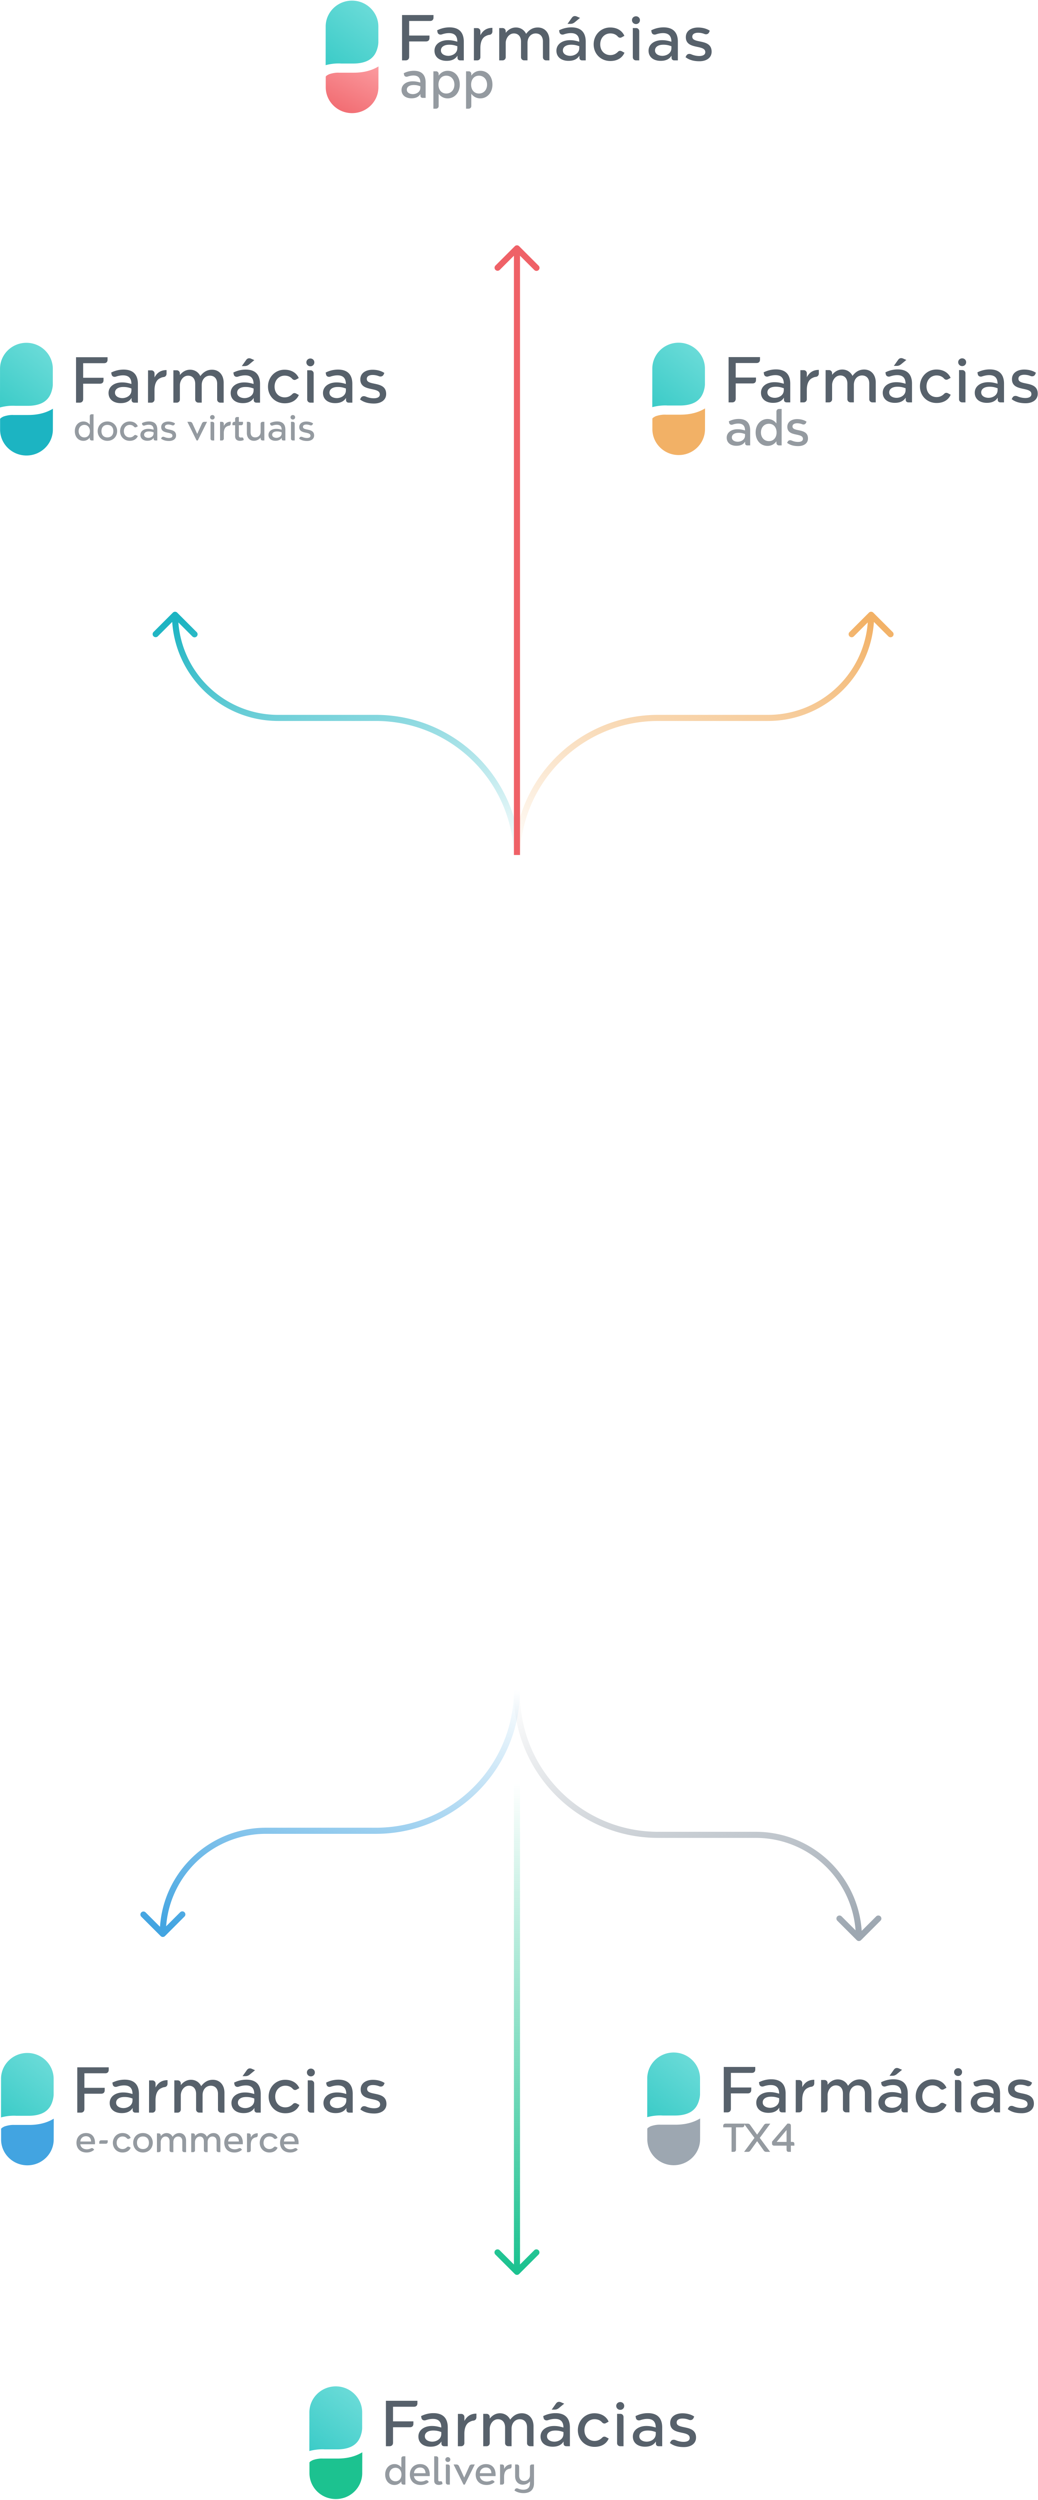 <?xml version="1.0" encoding="UTF-8"?>
<svg xmlns="http://www.w3.org/2000/svg" width="255" height="614" fill="none">
  <path d="M214.53 150.47a.749.749 0 0 0-1.06 0l-4.773 4.773a.749.749 0 1 0 1.06 1.06l4.243-4.242 4.243 4.242a.749.749 0 1 0 1.06-1.06l-4.773-4.773Zm-52.863 26.613h27v-1.5h-27v1.5Zm27 0c14.405 0 26.083-11.678 26.083-26.083h-1.5c0 13.577-11.006 24.583-24.583 24.583v1.5ZM127.75 211c0-18.732 15.185-33.917 33.917-33.917v-1.5c-19.56 0-35.417 15.857-35.417 35.417h1.5Z" fill="url(#a)"></path>
  <path d="M42.47 150.47a.75.75 0 0 1 1.06 0l4.773 4.773a.75.75 0 1 1-1.06 1.06L43 152.061l-4.243 4.242a.75.75 0 0 1-1.06-1.06l4.773-4.773Zm49.863 26.613h-24v-1.5h24v1.5Zm-24 0c-14.405 0-26.083-11.678-26.083-26.083h1.5c0 13.577 11.006 24.583 24.583 24.583v1.5ZM126.25 211c0-18.732-15.185-33.917-33.917-33.917v-1.5c19.56 0 35.417 15.857 35.417 35.417h-1.5Z" fill="url(#b)"></path>
  <path d="M127.53 60.47a.75.75 0 0 0-1.06 0l-4.773 4.773a.75.75 0 0 0 1.06 1.06L127 62.061l4.243 4.242a.75.75 0 1 0 1.06-1.06l-4.773-4.773Zm.22 149.53V61h-1.5v149h1.5Z" fill="url(#c)"></path>
  <path d="M91.862 99.115c1.71 0 3.006-.825 3.006-2.35 0-3.352-4.759-1.857-4.759-3.691 0-.781.825-.973 1.415-.973h.007c.552 0 1.098.11 1.606.317.427.155.899.03 1.112-.427l.17-.383c-.7-.486-1.739-.796-2.895-.796-1.525 0-3.006.715-3.006 2.38 0 3.182 4.788 1.709 4.788 3.676 0 .67-.61.958-1.51.958a4.979 4.979 0 0 1-1.952-.428c-.471-.184-.972-.103-1.201.34l-.199.368c.855.663 1.952 1.009 3.418 1.009Zm-10.925-2.667c0-.81.715-1.4 2.055-1.4.781 0 1.297.126 1.982.369v.442c0 1.4-1.34 1.922-2.225 1.922-.884 0-1.812-.42-1.812-1.333Zm4.737 2.453h.884v-4.604c0-2.18-1.068-3.522-3.521-3.522a6.7 6.7 0 0 0-3.035.73l.088.457c.103.515.596.7 1.068.545.545-.185 1.142-.317 1.739-.317 1.326 0 2.07.626 2.07 2.121-.796-.243-1.451-.383-2.299-.383-1.856 0-3.322.973-3.322 2.594 0 1.613 1.282 2.497 2.976 2.497 1.053 0 2.07-.287 2.682-1.282v.501c0 .39.243.663.67.663Zm-10.41-9.908V89c0 .53.435.965.966.965h.044c.53 0 .95-.427.95-.95v-.022c0-.516-.413-.944-.972-.944-.575 0-.987.442-.987.944Zm.995 9.908h.796v-7.19a.766.766 0 0 0-.767-.766H75.47v7.19c0 .427.347.766.767.766h.022Zm-10.424-3.948c0 2.364 1.768 4.103 4.103 4.103 1.812 0 2.976-.855 3.477-2.04l-.656-.354c-.442-.229-.758-.074-.942.125-.398.398-.973.81-1.88.81-1.399 0-2.482-1.038-2.482-2.637s1.083-2.697 2.483-2.697c.899 0 1.495.369 1.856.796.2.199.516.398.958.155l.641-.354c-.486-1.156-1.68-2.055-3.477-2.055-2.298-.008-4.081 1.805-4.081 4.147Zm-6.432-5.04h.7c.427 0 .744-.125 1.083-.397l1.296-1.069-.81-.353c-.486-.2-.899-.103-1.2.317l-1.069 1.502Zm-1.142 6.535c0-.81.715-1.4 2.056-1.4.78 0 1.296.126 1.981.369v.442c0 1.4-1.34 1.922-2.224 1.922-.885 0-1.813-.42-1.813-1.333Zm4.737 2.453h.884v-4.604c0-2.18-1.068-3.522-3.521-3.522-1.054 0-2.092.25-3.035.73l.088.457c.11.515.597.7 1.068.545.545-.185 1.142-.317 1.739-.317 1.326 0 2.07.626 2.07 2.121-.796-.243-1.451-.383-2.298-.383-1.857 0-3.323.973-3.323 2.594 0 1.613 1.282 2.497 2.976 2.497 1.054 0 2.07-.287 2.682-1.282v.501c0 .39.243.663.67.663Zm-18.808-.788v-3.477c0-1.054.744-2.365 2.026-2.365 1.068 0 1.739.78 1.739 2.011V98.128c0 .427.346.766.766.766H49.553V94.59c0-1.37.87-2.32 2.012-2.32 1.127 0 1.782.78 1.782 1.967v3.897c0 .427.346.766.767.766H54.946V94.01c0-1.923-1.142-3.205-2.866-3.205-1.48 0-2.335.87-2.866 1.569-.456-.958-1.385-1.57-2.512-1.57-1.186 0-1.996.671-2.512 1.312v-.405a.766.766 0 0 0-.766-.766H42.592V98.9H43.424a.765.765 0 0 0 .766-.766v-.022Zm-7.831.788H37.19a.766.766 0 0 0 .767-.766V95.86c0-1.599.53-2.594 1.385-2.97.242-.132.515-.228.795-.272.486-.03.78-.383.78-.84v-.884c-1.679 0-2.497.943-2.953 1.813v-.98a.766.766 0 0 0-.767-.766H36.367L36.36 98.9Zm-8.111-2.453c0-.81.714-1.4 2.055-1.4.78 0 1.296.126 1.982.369v.442c0 1.4-1.341 1.922-2.225 1.922-.877-.007-1.812-.42-1.812-1.333Zm4.744 2.453h.884v-4.604c0-2.18-1.068-3.522-3.521-3.522-1.054 0-2.093.25-3.036.73l.089.457c.103.515.596.7 1.068.545.545-.185 1.142-.317 1.739-.317 1.326 0 2.07.626 2.07 2.121-.796-.243-1.451-.383-2.299-.383-1.856 0-3.322.973-3.322 2.594 0 1.613 1.281 2.497 2.976 2.497 1.053 0 2.07-.287 2.681-1.282v.501c0 .39.244.663.67.663Zm-14.314 0h.884c.53 0 .87-.339.87-.87v-3.793h4.147c.545 0 .854-.302.854-.855v-.596h-5.002v-3.58h5.135c.545 0 .855-.303.855-.84v-.627h-7.743v11.161Z" fill="#57616B"></path>
  <path d="M.007 90.459c.067-3.522 3.02-6.321 6.601-6.262 3.492.066 6.3 2.843 6.365 6.262v4.089a6.263 6.263 0 0 1-.28 1.517c-.132.45-.316.884-.56 1.29a4.316 4.316 0 0 1-1.672 1.561c-.92.487-2.144.76-3.602.76H3.816c-.11 0-.28-.023-.538-.023H3.19c-1.076 0-2.151.147-3.19.427l.007-9.621Z" fill="url(#d)"></path>
  <path d="M12.988 105.62c-.067 3.521-3.02 6.321-6.601 6.262-3.492-.066-6.3-2.822-6.366-6.262v-2.741a1.19 1.19 0 0 1 .236-.235c.192-.133.39-.244.604-.339.42-.148.862-.251 1.304-.317a5.52 5.52 0 0 1 1.135-.059h3.617c1.93 0 3.64-.339 5.098-1.017a9.48 9.48 0 0 0 .987-.523l-.014 5.231Z" fill="#1CB4C2"></path>
  <path d="M75.438 108.313c-.843 0-1.475-.202-1.967-.579l.114-.211c.132-.255.421-.298.694-.193a2.84 2.84 0 0 0 1.123.246c.519 0 .87-.167.87-.553 0-1.133-2.757-.281-2.757-2.116 0-.958.851-1.37 1.73-1.37.667 0 1.264.175 1.668.456l-.097.22c-.123.263-.395.334-.64.246a2.41 2.41 0 0 0-.932-.185c-.342 0-.816.114-.816.562 0 1.054 2.74.193 2.74 2.125 0 .878-.747 1.352-1.73 1.352ZM71.94 108.19a.443.443 0 0 1-.457-.456v-4.127h.457c.263 0 .457.193.457.456v4.127h-.457Zm-.57-5.707c0-.29.236-.544.57-.544.325 0 .562.245.562.544a.55.55 0 0 1-.562.562.557.557 0 0 1-.57-.562ZM69.596 108.19c-.246 0-.386-.158-.386-.377v-.29c-.352.571-.94.737-1.546.737-.975 0-1.712-.509-1.712-1.44 0-.93.843-1.492 1.914-1.492.492 0 .87.079 1.326.219 0-.86-.43-1.22-1.194-1.22-.343 0-.685.079-1.001.184-.272.088-.553-.017-.615-.316l-.052-.263c.21-.115.878-.422 1.747-.422 1.414 0 2.028.773 2.028 2.028v2.652h-.51Zm-2.73-1.413c0 .526.535.763 1.044.763.51 0 1.282-.298 1.282-1.106v-.255c-.395-.14-.694-.21-1.141-.21-.773 0-1.186.342-1.186.808ZM64.022 104.09c0-.281.202-.483.474-.483h.448v4.583h-.448a.464.464 0 0 1-.474-.483v-.228c-.334.386-.87.79-1.642.79-1.027 0-1.738-.737-1.738-1.923v-2.739h.438c.273 0 .484.202.484.483v2.081c0 .808.412 1.255 1.132 1.255.8 0 1.326-.562 1.326-1.326v-2.01ZM58.681 106.943c0 .352.14.51.422.527.105 0 .21-.017.28-.026.176-.026.37.044.422.281l.07.342s-.342.211-.913.211c-.746 0-1.203-.395-1.203-1.106v-2.722h-.658v-.387c0-.263.193-.456.456-.456h.202v-.72c0-.264.193-.457.457-.457h.465v1.177H59.7v.386a.443.443 0 0 1-.457.457h-.562v2.493ZM54.057 108.19v-4.583h.465c.263 0 .457.193.457.456v.554c.263-.501.737-1.045 1.703-1.045v.509c0 .263-.167.465-.448.483-.15.026-.325.079-.456.158-.492.219-.8.79-.8 1.712v1.3a.443.443 0 0 1-.456.456h-.465ZM52.175 108.19a.443.443 0 0 1-.456-.456v-4.127h.456c.264 0 .457.193.457.456v4.127h-.457Zm-.57-5.707c0-.29.237-.544.57-.544.325 0 .562.245.562.544a.55.55 0 0 1-.562.562.557.557 0 0 1-.57-.562ZM46.684 103.607c.255 0 .474.14.588.386l1.177 2.59 1.168-2.599a.624.624 0 0 1 .579-.377h.668l-2.275 4.583h-.298l-2.266-4.583h.66ZM41.524 108.313c-.843 0-1.475-.202-1.966-.579l.114-.211c.131-.255.421-.299.693-.193.334.149.738.246 1.124.246.518 0 .87-.167.87-.554 0-1.132-2.758-.28-2.758-2.116 0-.957.852-1.369 1.73-1.369.667 0 1.264.175 1.668.456l-.096.22c-.123.263-.395.333-.641.246a2.41 2.41 0 0 0-.93-.185c-.343 0-.817.114-.817.562 0 1.054 2.74.193 2.74 2.125 0 .878-.747 1.352-1.73 1.352ZM38.135 108.19c-.246 0-.386-.158-.386-.377v-.29c-.351.571-.94.737-1.545.737-.975 0-1.713-.509-1.713-1.44 0-.93.843-1.492 1.914-1.492.492 0 .87.079 1.326.219 0-.86-.43-1.22-1.194-1.22-.342 0-.685.079-1 .184-.273.088-.554-.017-.615-.316l-.053-.263c.21-.115.878-.422 1.747-.422 1.414 0 2.028.773 2.028 2.028v2.652h-.509Zm-2.73-1.413c0 .526.535.763 1.044.763.51 0 1.282-.298 1.282-1.106v-.255c-.395-.14-.694-.21-1.141-.21-.773 0-1.186.342-1.186.808ZM29.5 105.916c0-1.352 1.027-2.397 2.353-2.397 1.036 0 1.721.518 2.002 1.186l-.369.201c-.254.141-.439.027-.553-.087-.21-.246-.553-.457-1.07-.457-.809 0-1.432.632-1.432 1.554s.623 1.519 1.431 1.519c.518 0 .852-.237 1.08-.465.105-.114.29-.202.544-.07l.378.202c-.29.685-.957 1.176-2.002 1.176-1.343 0-2.362-1.001-2.362-2.362ZM26.383 104.362c-.94 0-1.457.632-1.457 1.528 0 .904.518 1.545 1.457 1.545.94 0 1.458-.641 1.458-1.545 0-.896-.518-1.528-1.458-1.528Zm-2.388 1.528c0-1.317.966-2.371 2.388-2.371 1.423 0 2.398 1.054 2.398 2.371 0 1.326-.975 2.388-2.398 2.388-1.422 0-2.388-1.062-2.388-2.388ZM22.515 108.19a.443.443 0 0 1-.457-.456v-.273a1.88 1.88 0 0 1-1.572.817c-1.194 0-2.107-.922-2.107-2.379 0-1.458.974-2.38 2.107-2.38.694 0 1.23.316 1.572.79v-2.107c0-.263.193-.457.457-.457h.465v6.445h-.465Zm-3.197-2.283c0 .861.562 1.528 1.414 1.528.843 0 1.352-.667 1.352-1.528 0-.886-.509-1.545-1.352-1.545-.852 0-1.414.659-1.414 1.545Z" fill="#949AA0"></path>
  <g clip-path="url(#e)">
    <path d="M251.94 99.043c1.703 0 2.996-.823 2.996-2.343 0-3.342-4.744-1.85-4.744-3.68 0-.778.822-.969 1.41-.969h.007c.551 0 1.094.11 1.601.316.426.154.896.03 1.109-.426l.169-.382c-.698-.484-1.733-.793-2.886-.793-1.521 0-2.997.712-2.997 2.372 0 3.173 4.774 1.704 4.774 3.665 0 .668-.61.954-1.506.954a4.966 4.966 0 0 1-1.946-.426c-.47-.183-.969-.102-1.197.338l-.198.367c.852.661 1.946 1.007 3.408 1.007Zm-10.891-2.659c0-.808.712-1.395 2.049-1.395.778 0 1.292.125 1.975.367v.44c0 1.396-1.337 1.917-2.218 1.917s-1.806-.418-1.806-1.329Zm4.722 2.446h.881v-4.59c0-2.174-1.065-3.51-3.51-3.51-1.051 0-2.086.249-3.026.726l.088.456c.103.514.595.697 1.065.543.543-.183 1.138-.316 1.733-.316 1.322 0 2.064.625 2.064 2.115-.793-.242-1.447-.382-2.292-.382-1.85 0-3.312.97-3.312 2.585 0 1.609 1.278 2.49 2.967 2.49 1.05 0 2.064-.286 2.673-1.278v.5c0 .389.243.66.669.66Zm-10.377-9.878v.008c0 .528.433.962.962.962h.044a.944.944 0 0 0 .947-.948v-.022c0-.514-.411-.94-.969-.94-.573 0-.984.44-.984.94Zm.991 9.878h.793v-7.168a.763.763 0 0 0-.763-.764H235.6v7.168c0 .426.345.764.763.764h.022Zm-10.391-3.937c0 2.358 1.762 4.09 4.09 4.09 1.807 0 2.967-.851 3.467-2.033l-.654-.353c-.441-.228-.757-.073-.94.125-.396.396-.969.808-1.873.808-1.395 0-2.474-1.036-2.474-2.63 0-1.593 1.079-2.687 2.474-2.687.896 0 1.491.367 1.851.793.198.198.514.397.955.154l.639-.352c-.485-1.153-1.675-2.05-3.467-2.05-2.291-.007-4.068 1.8-4.068 4.135Zm-6.411-5.023h.698c.425 0 .741-.125 1.079-.396l1.293-1.065-.808-.353c-.485-.198-.896-.103-1.197.316l-1.065 1.498Zm-1.138 6.514c0-.808.712-1.395 2.048-1.395.779 0 1.293.125 1.976.367v.44c0 1.396-1.337 1.917-2.218 1.917s-1.806-.418-1.806-1.329Zm4.722 2.446h.881v-4.59c0-2.174-1.065-3.51-3.51-3.51-1.051 0-2.086.249-3.026.726l.088.456c.11.514.595.697 1.065.543.543-.183 1.138-.316 1.733-.316 1.322 0 2.064.625 2.064 2.115-.794-.242-1.447-.382-2.292-.382-1.851 0-3.312.97-3.312 2.585 0 1.609 1.278 2.49 2.967 2.49 1.05 0 2.064-.286 2.673-1.278v.5c0 .389.243.66.669.66Zm-18.749-.786v-3.466c0-1.05.742-2.358 2.019-2.358 1.065 0 1.733.779 1.733 2.005V98.058c0 .426.346.764.764.764H209.764v-4.289c0-1.365.867-2.313 2.005-2.313 1.123 0 1.777.779 1.777 1.96V98.067c0 .426.345.764.764.764H215.14v-4.877c0-1.916-1.139-3.194-2.857-3.194-1.476 0-2.328.866-2.857 1.564-.455-.955-1.38-1.564-2.504-1.564-1.182 0-1.99.668-2.504 1.307v-.404a.763.763 0 0 0-.764-.764H202.824v7.932H203.654a.763.763 0 0 0 .764-.764v-.022Zm-7.807.786H197.441a.763.763 0 0 0 .764-.764V95.797c0-1.594.529-2.585 1.381-2.96.242-.132.514-.228.793-.272.485-.03.778-.382.778-.837v-.881c-1.674 0-2.489.94-2.945 1.806v-.976a.763.763 0 0 0-.763-.764H196.619l-.008 7.917Zm-8.085-2.446c0-.808.712-1.395 2.049-1.395.778 0 1.292.125 1.975.367v.44c0 1.396-1.336 1.917-2.218 1.917-.873-.007-1.806-.418-1.806-1.329Zm4.729 2.446h.882v-4.59c0-2.174-1.065-3.51-3.511-3.51-1.05 0-2.085.249-3.025.726l.088.456c.103.514.595.697 1.065.543.543-.183 1.138-.316 1.733-.316 1.321 0 2.063.625 2.063 2.115-.793-.242-1.447-.382-2.291-.382-1.851 0-3.312.97-3.312 2.585 0 1.609 1.278 2.49 2.967 2.49 1.05 0 2.063-.286 2.673-1.278v.5c0 .389.242.66.668.66Zm-14.269 0h.882c.528 0 .866-.338.866-.867v-3.782h4.135c.543 0 .852-.301.852-.852v-.595h-4.987v-3.569h5.119c.543 0 .852-.301.852-.837v-.624h-7.719V98.83Z" fill="#57616B"></path>
    <path d="M160.252 90.414c.067-3.51 3.011-6.3 6.58-6.242 3.481.066 6.279 2.835 6.346 6.242v4.076a6.24 6.24 0 0 1-.28 1.513 5.504 5.504 0 0 1-.558 1.285 4.303 4.303 0 0 1-1.667 1.557c-.918.484-2.137.756-3.591.756h-3.033c-.11 0-.279-.022-.536-.022h-.088c-1.072 0-2.144.147-3.18.426l.007-9.591Z" fill="url(#f)"></path>
    <path d="M173.193 105.527c-.066 3.511-3.011 6.301-6.58 6.242-3.481-.066-6.279-2.812-6.345-6.242v-2.732c.066-.088.146-.169.235-.235.191-.132.389-.242.602-.338a7.187 7.187 0 0 1 1.3-.315c.279-.044.565-.066.851-.066.096 0 .184 0 .28.007h3.605c1.924 0 3.628-.338 5.082-1.013a9.72 9.72 0 0 0 .984-.522l-.014 5.214Z" fill="#F2B166"></path>
    <path d="M196.09 109.57c-1.171 0-2.049-.28-2.732-.805l.159-.292c.183-.354.585-.415.963-.269a3.927 3.927 0 0 0 1.561.342c.719 0 1.207-.232 1.207-.768 0-1.573-3.829-.391-3.829-2.939 0-1.329 1.183-1.902 2.402-1.902.927 0 1.756.244 2.317.634l-.134.305c-.171.365-.549.463-.89.341a3.347 3.347 0 0 0-1.293-.256c-.475 0-1.134.159-1.134.78 0 1.464 3.805.269 3.805 2.951 0 1.22-1.037 1.878-2.402 1.878ZM191.376 109.399a.615.615 0 0 1-.634-.634v-.378c-.476.671-1.219 1.134-2.183 1.134-1.658 0-2.926-1.28-2.926-3.305 0-2.024 1.353-3.304 2.926-3.304.964 0 1.707.439 2.183 1.097v-2.926c0-.366.268-.634.634-.634h.646v8.95h-.646Zm-4.438-3.17c0 1.195.78 2.121 1.963 2.121 1.17 0 1.877-.926 1.877-2.121 0-1.232-.707-2.146-1.877-2.146-1.183 0-1.963.914-1.963 2.146ZM183.585 109.399c-.342 0-.537-.219-.537-.524v-.403c-.488.793-1.305 1.025-2.146 1.025-1.353 0-2.378-.708-2.378-2 0-1.293 1.171-2.073 2.659-2.073.682 0 1.207.11 1.841.305 0-1.195-.598-1.695-1.659-1.695-.475 0-.951.11-1.39.256-.378.122-.768-.024-.853-.439l-.073-.366a5.348 5.348 0 0 1 2.426-.585c1.963 0 2.817 1.073 2.817 2.817v3.682h-.707Zm-3.792-1.963c0 .732.743 1.061 1.451 1.061.707 0 1.78-.415 1.78-1.537v-.353c-.549-.195-.963-.293-1.585-.293-1.073 0-1.646.476-1.646 1.122Z" fill="#949AA0"></path>
  </g>
  <g clip-path="url(#g)">
    <path d="M171.822 15.045c1.706 0 3-.824 3-2.346 0-3.346-4.75-1.853-4.75-3.684 0-.78.823-.971 1.411-.971h.008c.551 0 1.096.11 1.603.316.427.154.897.03 1.11-.426l.17-.383c-.699-.485-1.736-.794-2.891-.794-1.522 0-3 .713-3 2.375 0 3.177 4.78 1.706 4.78 3.67 0 .67-.61.956-1.507.956a4.966 4.966 0 0 1-1.949-.427c-.471-.183-.971-.103-1.199.339l-.199.367c.854.662 1.949 1.008 3.413 1.008Zm-10.906-2.662c0-.81.713-1.398 2.052-1.398.779 0 1.294.125 1.978.368v.441c0 1.398-1.339 1.92-2.221 1.92-.883 0-1.809-.42-1.809-1.331Zm4.728 2.449h.883v-4.597c0-2.176-1.066-3.515-3.515-3.515-1.052 0-2.089.25-3.03.728l.088.456c.103.515.596.699 1.066.544.545-.184 1.14-.316 1.736-.316 1.324 0 2.067.625 2.067 2.118-.795-.243-1.449-.382-2.295-.382-1.853 0-3.317.97-3.317 2.588 0 1.61 1.28 2.493 2.971 2.493 1.052 0 2.067-.287 2.677-1.28v.5c0 .39.243.663.669.663ZM155.253 4.94v.008c0 .53.434.963.963.963h.044c.53 0 .949-.426.949-.949V4.94c0-.514-.412-.94-.971-.94-.573 0-.985.44-.985.94Zm.993 9.892h.794V7.654a.764.764 0 0 0-.765-.765H155.459v7.178c0 .426.346.765.765.765h.022ZM145.84 10.89c0 2.36 1.765 4.096 4.096 4.096 1.809 0 2.971-.853 3.471-2.037l-.654-.353c-.441-.228-.758-.074-.941.125-.398.397-.971.809-1.876.809-1.397 0-2.478-1.037-2.478-2.633s1.081-2.691 2.478-2.691c.897 0 1.493.367 1.853.794.199.198.515.397.956.154l.64-.353c-.485-1.154-1.676-2.052-3.471-2.052-2.294-.007-4.074 1.802-4.074 4.14Zm-6.42-5.03h.699c.426 0 .742-.125 1.081-.397l1.294-1.067-.809-.353c-.485-.198-.897-.103-1.199.316l-1.066 1.5Zm-1.14 6.523c0-.81.713-1.398 2.052-1.398.779 0 1.294.125 1.978.368v.441c0 1.398-1.339 1.92-2.221 1.92-.882 0-1.809-.42-1.809-1.331Zm4.729 2.449h.882v-4.597c0-2.176-1.066-3.515-3.515-3.515-1.052 0-2.089.25-3.03.728l.088.456c.111.515.596.699 1.067.544.544-.184 1.14-.316 1.735-.316 1.324 0 2.067.625 2.067 2.118-.795-.243-1.449-.382-2.295-.382-1.853 0-3.317.97-3.317 2.588 0 1.61 1.28 2.493 2.972 2.493 1.051 0 2.066-.287 2.676-1.28v.5c0 .39.243.663.67.663Zm-18.775-.787v-3.471c0-1.052.743-2.361 2.022-2.361 1.066 0 1.736.78 1.736 2.008V14.059c0 .427.345.765.764.765H129.588V10.53c0-1.368.867-2.317 2.007-2.317 1.125 0 1.78.78 1.78 1.964V14.067c0 .426.345.765.764.765H134.971V9.949c0-1.92-1.14-3.2-2.861-3.2-1.478 0-2.331.868-2.861 1.567-.456-.956-1.383-1.567-2.508-1.567-1.184 0-1.993.67-2.507 1.31v-.405a.764.764 0 0 0-.765-.765H122.638v7.943H123.469a.764.764 0 0 0 .765-.765v-.022Zm-7.818.787H117.247a.764.764 0 0 0 .765-.765v-2.272c0-1.597.53-2.59 1.383-2.964.243-.133.514-.228.794-.272.485-.03.779-.383.779-.839v-.882c-1.676 0-2.493.941-2.948 1.809v-.978a.764.764 0 0 0-.765-.765H116.424l-.008 7.928Zm-8.096-2.45c0-.808.713-1.397 2.051-1.397.78 0 1.295.125 1.979.368v.441c0 1.398-1.339 1.92-2.221 1.92-.876-.008-1.809-.42-1.809-1.331Zm4.735 2.45h.883v-4.597c0-2.176-1.066-3.515-3.515-3.515-1.052 0-2.089.25-3.03.728l.088.456c.103.515.596.699 1.066.544.545-.184 1.14-.316 1.736-.316 1.324 0 2.067.625 2.067 2.118-.795-.243-1.449-.382-2.295-.382-1.853 0-3.317.97-3.317 2.588 0 1.61 1.28 2.493 2.971 2.493 1.052 0 2.067-.287 2.677-1.28v.5c0 .39.243.663.669.663Zm-14.288 0h.882c.53 0 .868-.339.868-.868v-3.787h4.14c.544 0 .853-.302.853-.854v-.595h-4.993V5.154h5.126c.544 0 .853-.302.853-.839V3.69h-7.73v11.142Z" fill="#57616B"></path>
    <path d="M115.741 20.781c0-1.235.713-2.191 1.912-2.191 1.198 0 2 .948 2 2.191 0 1.265-.802 2.192-2 2.192-1.199-.008-1.912-.934-1.912-2.192Zm-.611-3.265h-.639v9.178h.661c.346 0 .633-.28.633-.633v-3.037a2.656 2.656 0 0 0 2.228 1.14c1.589 0 2.964-1.316 2.964-3.39s-1.287-3.39-2.964-3.39c-.985 0-1.735.485-2.228 1.19v-.433a.633.633 0 0 0-.633-.632c-.014.007-.014.007-.022.007Zm-7.413 3.265c0-1.235.714-2.191 1.913-2.191 1.198 0 2 .948 2 2.191 0 1.265-.802 2.192-2 2.192-1.199-.008-1.913-.934-1.913-2.192Zm-.61-3.265h-.64v9.178h.662c.346 0 .633-.28.633-.633v-3.037a2.656 2.656 0 0 0 2.228 1.14c1.588 0 2.963-1.316 2.963-3.39s-1.286-3.39-2.963-3.39c-.986 0-1.736.485-2.228 1.19v-.433a.633.633 0 0 0-.633-.632c-.007.007-.015.007-.022.007Zm-7.163 4.515c0-.662.589-1.147 1.692-1.147.639 0 1.066.103 1.625.302v.36c0 1.147-1.103 1.574-1.824 1.574-.728 0-1.493-.339-1.493-1.089Zm3.891 2.015h.728v-3.772c0-1.787-.876-2.89-2.891-2.89-.867 0-1.72.205-2.485.603l.073.375c.089.426.486.573.875.448.449-.147.942-.264 1.427-.264 1.089 0 1.699.514 1.699 1.735-.647-.198-1.191-.309-1.89-.309-1.522 0-2.728.802-2.728 2.125 0 1.324 1.051 2.052 2.441 2.052.861 0 1.699-.235 2.199-1.051v.412c0 .308.199.536.552.536Z" fill="#949AA0"></path>
    <path d="M80.007 6.404c.066-3.515 3.015-6.31 6.59-6.25 3.485.065 6.287 2.838 6.354 6.25v4.082A6.25 6.25 0 0 1 92.67 12a5.545 5.545 0 0 1-.559 1.287 4.307 4.307 0 0 1-1.67 1.56c-.918.485-2.14.757-3.595.757h-3.038c-.11 0-.28-.022-.536-.022h-.089c-1.073 0-2.147.147-3.184.427l.007-9.605Z" fill="url(#h)"></path>
    <path d="M92.965 21.539c-.067 3.515-3.016 6.31-6.59 6.25-3.485-.066-6.287-2.816-6.353-6.25v-2.736c.066-.088.147-.17.235-.235.191-.133.39-.243.603-.339.419-.147.86-.25 1.302-.316a5.489 5.489 0 0 1 1.132-.059h3.61c1.928 0 3.634-.338 5.09-1.014.338-.155.67-.331.985-.523l-.014 5.222Z" fill="url(#i)"></path>
  </g>
  <g clip-path="url(#j)">
    <path d="M91.94 519.111c1.704 0 2.997-.822 2.997-2.342 0-3.342-4.744-1.851-4.744-3.68 0-.778.822-.969 1.41-.969h.007c.55 0 1.094.11 1.601.316.426.154.896.029 1.109-.426l.169-.382c-.698-.485-1.734-.793-2.886-.793-1.52 0-2.996.712-2.996 2.372 0 3.172 4.773 1.704 4.773 3.664 0 .669-.61.955-1.506.955a4.952 4.952 0 0 1-1.946-.426c-.47-.183-.97-.103-1.197.338l-.198.367c.852.661 1.946 1.006 3.407 1.006Zm-10.89-2.658c0-.808.712-1.396 2.049-1.396.778 0 1.292.125 1.975.368v.44c0 1.396-1.337 1.917-2.218 1.917s-1.806-.419-1.806-1.329Zm4.722 2.445h.881v-4.59c0-2.173-1.065-3.51-3.51-3.51-1.05 0-2.086.25-3.026.727l.088.455c.103.515.595.698 1.065.544.543-.184 1.138-.316 1.733-.316 1.322 0 2.064.624 2.064 2.115-.794-.242-1.447-.382-2.292-.382-1.85 0-3.312.97-3.312 2.585 0 1.609 1.278 2.49 2.967 2.49 1.05 0 2.064-.287 2.673-1.278v.499c0 .39.243.661.669.661Zm-10.377-9.877v.007c0 .529.433.962.962.962h.044a.945.945 0 0 0 .947-.947v-.022c0-.514-.41-.94-.97-.94-.572 0-.983.441-.983.94Zm.991 9.877h.793v-7.167a.763.763 0 0 0-.763-.764H75.6V518.135c0 .425.346.763.764.763h.022Zm-10.391-3.936c0 2.357 1.762 4.091 4.09 4.091 1.807 0 2.967-.852 3.467-2.035l-.654-.352c-.44-.228-.756-.074-.94.125-.397.396-.97.807-1.873.807-1.395 0-2.474-1.035-2.474-2.629 0-1.593 1.08-2.687 2.474-2.687.896 0 1.491.367 1.851.793.198.198.514.396.955.154l.639-.353c-.485-1.153-1.675-2.049-3.467-2.049-2.291-.007-4.068 1.8-4.068 4.135Zm-6.411-5.023h.697c.426 0 .742-.125 1.08-.397l1.292-1.065-.807-.352c-.485-.198-.896-.103-1.197.316l-1.065 1.498Zm-1.139 6.514c0-.808.713-1.396 2.05-1.396.778 0 1.292.125 1.975.368v.44c0 1.396-1.337 1.917-2.218 1.917s-1.806-.419-1.806-1.329Zm4.722 2.445h.882v-4.59c0-2.173-1.065-3.51-3.51-3.51-1.05 0-2.086.25-3.026.727l.088.455c.11.515.595.698 1.065.544.543-.184 1.138-.316 1.733-.316 1.322 0 2.063.624 2.063 2.115-.793-.242-1.446-.382-2.29-.382-1.851 0-3.313.97-3.313 2.585 0 1.609 1.278 2.49 2.967 2.49 1.05 0 2.064-.287 2.673-1.278v.499c0 .39.242.661.668.661Zm-18.748-.786v-3.466c0-1.05.742-2.357 2.02-2.357 1.064 0 1.733.778 1.733 2.005V518.127c0 .426.345.764.763.764H49.765v-4.289c0-1.366.867-2.313 2.005-2.313 1.124 0 1.777.778 1.777 1.961V518.135c0 .425.345.763.764.763H55.14v-4.876c0-1.917-1.139-3.195-2.857-3.195-1.476 0-2.328.867-2.857 1.565-.455-.955-1.38-1.565-2.504-1.565-1.182 0-1.99.669-2.504 1.308v-.404a.763.763 0 0 0-.764-.764H42.825v7.931H43.655a.763.763 0 0 0 .764-.763v-.023Zm-7.807.786H37.442a.763.763 0 0 0 .764-.763v-2.27c0-1.593.529-2.585 1.38-2.959.243-.132.514-.228.794-.272.484-.029.778-.382.778-.837v-.881c-1.674 0-2.49.94-2.944 1.806v-.977a.763.763 0 0 0-.764-.763H36.62l-.008 7.916Zm-8.085-2.445c0-.808.712-1.396 2.049-1.396.778 0 1.292.125 1.975.368v.44c0 1.396-1.336 1.917-2.217 1.917-.874-.007-1.807-.419-1.807-1.329Zm4.73 2.445h.88v-4.59c0-2.173-1.064-3.51-3.51-3.51-1.05 0-2.085.25-3.025.727l.088.455c.102.515.595.698 1.064.544.544-.184 1.139-.316 1.734-.316 1.322 0 2.063.624 2.063 2.115-.793-.242-1.447-.382-2.291-.382-1.85 0-3.312.97-3.312 2.585 0 1.609 1.278 2.49 2.967 2.49 1.05 0 2.063-.287 2.673-1.278v.499c0 .39.242.661.668.661Zm-14.27 0h.882c.528 0 .866-.338.866-.866v-3.782h4.135c.543 0 .852-.301.852-.852v-.595h-4.987v-3.569h5.119c.543 0 .852-.301.852-.837v-.625h-7.719v11.126Z" fill="#57616B"></path>
    <path d="M.253 510.483c.067-3.511 3.011-6.301 6.58-6.243 3.481.067 6.28 2.835 6.345 6.243v4.075a6.25 6.25 0 0 1-.279 1.513 5.542 5.542 0 0 1-.558 1.285 4.303 4.303 0 0 1-1.667 1.557c-.918.485-2.137.757-3.59.757H4.05c-.11 0-.279-.022-.536-.022h-.088c-1.072 0-2.144.147-3.18.426l.007-9.591Z" fill="url(#k)"></path>
    <path d="M13.193 525.596c-.066 3.511-3.011 6.301-6.58 6.243-3.481-.066-6.28-2.813-6.345-6.243v-2.731c.066-.089.146-.169.235-.235.19-.133.389-.243.602-.338.418-.147.859-.25 1.3-.316a5.485 5.485 0 0 1 1.13-.059h3.606c1.924 0 3.628-.338 5.082-1.013.338-.154.668-.331.984-.522l-.014 5.214Z" fill="#42A4E1"></path>
    <path d="M71.138 524.691c-.768 0-1.342.513-1.386 1.298h2.64c-.035-.768-.424-1.298-1.254-1.298Zm-2.34 1.616c0-1.571 1.113-2.401 2.35-2.401 1.35 0 2.206.874 2.206 2.419 0 .115-.008.238-.008.335h-3.594c.053.689.662 1.245 1.59 1.245.45 0 .785-.124.988-.229.212-.098.433-.106.61.088l.211.221s-.582.706-1.863.706c-1.562 0-2.49-.989-2.49-2.384ZM63.807 526.316c0-1.36 1.033-2.41 2.366-2.41 1.042 0 1.73.521 2.013 1.192l-.371.203c-.256.141-.442.026-.556-.089-.212-.247-.557-.459-1.077-.459-.813 0-1.44.636-1.44 1.563 0 .927.627 1.527 1.44 1.527.52 0 .856-.238 1.085-.468.106-.114.292-.203.548-.07l.38.203c-.292.688-.963 1.183-2.013 1.183-1.351 0-2.375-1.007-2.375-2.375ZM60.676 528.603v-4.609h.468c.264 0 .459.195.459.459v.557c.264-.504.741-1.051 1.712-1.051v.512c0 .265-.167.468-.45.486-.15.026-.327.079-.459.159-.494.22-.803.794-.803 1.721v1.307a.445.445 0 0 1-.46.459h-.467ZM57.438 524.691c-.768 0-1.342.513-1.386 1.298h2.64c-.035-.768-.424-1.298-1.254-1.298Zm-2.34 1.616c0-1.571 1.113-2.401 2.35-2.401 1.35 0 2.206.874 2.206 2.419 0 .115-.009.238-.009.335h-3.593c.053.689.662 1.245 1.59 1.245.45 0 .785-.124.988-.229.212-.098.433-.106.61.088l.211.221s-.582.706-1.862.706c-1.563 0-2.49-.989-2.49-2.384ZM47.903 528.143c0 .265-.195.46-.46.46h-.467v-4.609h.467c.265 0 .46.194.46.459v.221c.3-.371.768-.759 1.456-.759.654 0 1.192.353 1.457.909.309-.406.803-.909 1.66-.909.998 0 1.66.741 1.66 1.854v2.834h-.468a.446.446 0 0 1-.46-.46v-2.242c0-.689-.38-1.139-1.032-1.139-.663 0-1.166.547-1.166 1.342v2.499h-.468a.446.446 0 0 1-.459-.46v-2.216c0-.715-.388-1.165-1.006-1.165-.742 0-1.174.759-1.174 1.369v2.012ZM39.48 528.143c0 .265-.195.46-.46.46h-.467v-4.609h.468c.264 0 .459.194.459.459v.221c.3-.371.768-.759 1.456-.759.654 0 1.192.353 1.457.909.31-.406.803-.909 1.66-.909.997 0 1.66.741 1.66 1.854v2.834h-.468a.446.446 0 0 1-.46-.46v-2.242c0-.689-.379-1.139-1.032-1.139-.663 0-1.166.547-1.166 1.342v2.499h-.468a.446.446 0 0 1-.459-.46v-2.216c0-.715-.388-1.165-1.006-1.165-.742 0-1.174.759-1.174 1.369v2.012ZM35.119 524.753c-.945 0-1.466.636-1.466 1.536 0 .91.521 1.554 1.466 1.554s1.465-.644 1.465-1.554c0-.9-.52-1.536-1.465-1.536Zm-2.401 1.536c0-1.324.97-2.383 2.4-2.383 1.431 0 2.411 1.059 2.411 2.383 0 1.334-.98 2.402-2.41 2.402-1.43 0-2.401-1.068-2.401-2.402ZM27.726 526.316c0-1.36 1.033-2.41 2.366-2.41 1.042 0 1.73.521 2.013 1.192l-.371.203c-.256.141-.442.026-.557-.089-.211-.247-.556-.459-1.076-.459-.813 0-1.44.636-1.44 1.563 0 .927.627 1.527 1.44 1.527.52 0 .856-.238 1.085-.468.106-.114.292-.203.548-.07l.38.203c-.292.688-.963 1.183-2.013 1.183-1.351 0-2.375-1.007-2.375-2.375ZM24.388 526.201c0-.335.176-.512.503-.512h1.571v.335c0 .336-.176.513-.503.513h-1.571v-.336ZM21.125 524.691c-.768 0-1.342.513-1.386 1.298h2.64c-.036-.768-.424-1.298-1.254-1.298Zm-2.34 1.616c0-1.571 1.113-2.401 2.349-2.401 1.35 0 2.207.874 2.207 2.419 0 .115-.01.238-.01.335H19.74c.053.689.662 1.245 1.589 1.245.45 0 .785-.124.989-.229.212-.098.432-.106.609.088l.212.221s-.583.706-1.863.706c-1.563 0-2.49-.989-2.49-2.384Z" fill="#949AA0"></path>
  </g>
  <g clip-path="url(#l)">
    <path d="M250.986 519.046c1.709 0 3.005-.825 3.005-2.35 0-3.352-4.759-1.857-4.759-3.691 0-.781.825-.973 1.415-.973h.007c.553 0 1.098.111 1.606.317.427.155.899.03 1.113-.427l.169-.383c-.7-.486-1.739-.796-2.895-.796-1.525 0-3.006.715-3.006 2.38 0 3.182 4.789 1.709 4.789 3.676 0 .67-.612.958-1.511.958a4.985 4.985 0 0 1-1.952-.428c-.472-.184-.973-.103-1.201.339l-.199.369c.855.663 1.953 1.009 3.419 1.009Zm-10.926-2.667c0-.81.715-1.4 2.056-1.4.78 0 1.296.126 1.981.369v.442c0 1.399-1.341 1.922-2.225 1.922-.883 0-1.812-.419-1.812-1.333Zm4.737 2.453h.884v-4.604c0-2.181-1.068-3.522-3.521-3.522a6.702 6.702 0 0 0-3.036.73l.089.456c.103.516.597.7 1.068.546.545-.185 1.142-.317 1.739-.317 1.326 0 2.07.626 2.07 2.122-.796-.244-1.452-.384-2.299-.384-1.856 0-3.322.973-3.322 2.594 0 1.613 1.282 2.497 2.976 2.497 1.054 0 2.07-.287 2.682-1.282v.501c0 .391.243.663.67.663Zm-10.41-9.908v.007c0 .53.435.965.965.965h.045c.53 0 .95-.427.95-.95v-.022c0-.516-.412-.943-.972-.943-.575 0-.988.442-.988.943Zm.995 9.908h.796v-7.19a.766.766 0 0 0-.766-.766H234.594v7.19c0 .427.346.766.766.766h.022Zm-10.424-3.948c0 2.364 1.768 4.103 4.103 4.103 1.812 0 2.976-.855 3.477-2.041l-.655-.353c-.442-.229-.759-.074-.943.125-.398.398-.973.81-1.879.81-1.4 0-2.483-1.038-2.483-2.637s1.083-2.696 2.483-2.696c.899 0 1.496.368 1.857.795.198.199.515.398.957.155l.641-.354c-.486-1.156-1.68-2.055-3.477-2.055-2.299-.008-4.081 1.805-4.081 4.148Zm-6.432-5.04h.7c.427 0 .744-.125 1.083-.397l1.296-1.069-.81-.353c-.486-.199-.899-.103-1.201.317l-1.068 1.502Zm-1.142 6.535c0-.81.715-1.4 2.055-1.4.782 0 1.297.126 1.982.369v.442c0 1.399-1.34 1.922-2.225 1.922-.884 0-1.812-.419-1.812-1.333Zm4.737 2.453h.884v-4.604c0-2.181-1.068-3.522-3.521-3.522a6.695 6.695 0 0 0-3.035.73l.088.456c.11.516.597.7 1.068.546.546-.185 1.142-.317 1.739-.317 1.326 0 2.07.626 2.07 2.122-.796-.244-1.451-.384-2.298-.384-1.857 0-3.323.973-3.323 2.594 0 1.613 1.282 2.497 2.976 2.497 1.054 0 2.07-.287 2.682-1.282v.501c0 .391.243.663.67.663Zm-18.808-.788v-3.477c0-1.054.744-2.365 2.026-2.365 1.068 0 1.739.781 1.739 2.011V518.059c0 .427.346.766.766.766H208.676v-4.302c0-1.371.87-2.321 2.011-2.321 1.128 0 1.783.781 1.783 1.967v3.897c0 .427.347.766.766.766H214.069v-4.891c0-1.923-1.142-3.205-2.866-3.205-1.481 0-2.335.869-2.866 1.569-.456-.958-1.385-1.569-2.512-1.569-1.186 0-1.996.67-2.512 1.311v-.405a.765.765 0 0 0-.766-.766H201.714v7.956H202.547a.765.765 0 0 0 .766-.766v-.022Zm-7.831.788H196.314a.765.765 0 0 0 .766-.766v-2.276c0-1.599.531-2.594 1.386-2.969.243-.133.515-.229.795-.273.486-.029.781-.383.781-.84v-.884c-1.68 0-2.497.943-2.954 1.813v-.98a.765.765 0 0 0-.766-.766H195.489l-.007 7.941Zm-8.111-2.453c0-.81.714-1.4 2.055-1.4.781 0 1.297.126 1.982.369v.442c0 1.399-1.341 1.922-2.225 1.922-.877-.007-1.812-.419-1.812-1.333Zm4.744 2.453h.884v-4.604c0-2.181-1.068-3.522-3.521-3.522a6.702 6.702 0 0 0-3.036.73l.089.456c.103.516.597.7 1.068.546.545-.185 1.142-.317 1.739-.317 1.326 0 2.07.626 2.07 2.122-.796-.244-1.451-.384-2.299-.384-1.856 0-3.322.973-3.322 2.594 0 1.613 1.282 2.497 2.976 2.497 1.053 0 2.07-.287 2.682-1.282v.501c0 .391.243.663.67.663Zm-14.314 0h.884c.53 0 .869-.339.869-.869v-3.794h4.148c.545 0 .854-.302.854-.855v-.596h-5.002v-3.581h5.135c.545 0 .855-.302.855-.84v-.626h-7.743v11.161Z" fill="#57616B"></path>
    <path d="M159.007 510.39c.067-3.522 3.021-6.321 6.601-6.262 3.492.066 6.299 2.844 6.365 6.262v4.089a6.272 6.272 0 0 1-.279 1.517c-.133.45-.317.884-.56 1.29a4.322 4.322 0 0 1-1.673 1.561c-.921.487-2.144.759-3.602.759h-3.043c-.11 0-.28-.022-.538-.022h-.088c-1.076 0-2.151.147-3.19.427l.007-9.621Z" fill="url(#m)"></path>
    <path d="M171.988 525.551c-.067 3.521-3.021 6.321-6.601 6.262-3.492-.066-6.299-2.822-6.366-6.262v-2.741c.067-.088.148-.169.236-.235.192-.133.391-.243.604-.339.42-.148.862-.251 1.304-.317a5.528 5.528 0 0 1 1.135-.059h3.617c1.93 0 3.639-.339 5.098-1.017.339-.154.671-.331.987-.523l-.014 5.231Z" fill="#9DA7B1"></path>
    <path d="M193.731 528.53c-.322 0-.502-.189-.502-.549v-.976h-3.059c-.322 0-.512-.189-.512-.521v-.454l3.789-4.442h.331c.322 0 .512.189.512.521v3.978h.388c.313 0 .474.189.474.483v.435h-.862v1.525h-.559Zm-2.936-2.443h2.434v-2.917l-2.434 2.917ZM182.795 528.531l2.548-3.429-2.605-3.504h.938a.71.71 0 0 1 .606.312l1.714 2.396 1.696-2.396a.703.703 0 0 1 .596-.312h.947l-2.585 3.504 2.547 3.429h-.956a.71.71 0 0 1-.606-.313l-1.639-2.311-1.657 2.311a.695.695 0 0 1-.597.313h-.947Z" fill="#949AA0"></path>
    <path d="M179.716 528.53v-6.023h-2.046v-.37c0-.331.208-.54.54-.54h4.66v.37c0 .322-.218.54-.54.54h-1.525v5.483c0 .332-.218.54-.54.54h-.549Z" fill="#949AA0"></path>
  </g>
  <g clip-path="url(#n)">
    <path d="M167.986 601.046c1.709 0 3.005-.825 3.005-2.35 0-3.352-4.759-1.857-4.759-3.691 0-.781.825-.973 1.415-.973h.007c.553 0 1.098.111 1.606.317.427.155.899.03 1.113-.427l.169-.383c-.7-.486-1.739-.796-2.895-.796-1.525 0-3.006.715-3.006 2.38 0 3.182 4.789 1.709 4.789 3.676 0 .67-.612.958-1.511.958a4.985 4.985 0 0 1-1.952-.428c-.472-.184-.973-.103-1.201.339l-.199.369c.855.663 1.953 1.009 3.419 1.009Zm-10.926-2.667c0-.81.715-1.4 2.056-1.4.78 0 1.296.126 1.981.369v.442c0 1.399-1.341 1.922-2.225 1.922-.883 0-1.812-.419-1.812-1.333Zm4.737 2.453h.884v-4.604c0-2.181-1.068-3.522-3.521-3.522a6.702 6.702 0 0 0-3.036.73l.089.456c.103.516.597.7 1.068.546.545-.185 1.142-.317 1.739-.317 1.326 0 2.07.626 2.07 2.122-.796-.244-1.452-.384-2.299-.384-1.856 0-3.322.973-3.322 2.594 0 1.613 1.282 2.497 2.976 2.497 1.054 0 2.07-.287 2.682-1.282v.501c0 .391.243.663.67.663Zm-10.41-9.908v.007c0 .53.435.965.965.965h.045c.53 0 .95-.427.95-.95v-.022c0-.516-.412-.943-.972-.943-.575 0-.988.442-.988.943Zm.995 9.908h.796v-7.19a.766.766 0 0 0-.766-.766H151.594v7.19c0 .427.346.766.766.766h.022Zm-10.424-3.948c0 2.364 1.768 4.103 4.103 4.103 1.812 0 2.976-.855 3.477-2.041l-.655-.353c-.442-.229-.759-.074-.943.125-.398.398-.973.81-1.879.81-1.4 0-2.483-1.038-2.483-2.637s1.083-2.696 2.483-2.696c.899 0 1.496.368 1.857.795.198.199.515.398.957.155l.641-.354c-.486-1.156-1.68-2.055-3.477-2.055-2.299-.008-4.081 1.805-4.081 4.148Zm-6.432-5.04h.7c.427 0 .744-.125 1.083-.397l1.296-1.069-.81-.353c-.486-.199-.899-.103-1.201.317l-1.068 1.502Zm-1.142 6.535c0-.81.715-1.4 2.055-1.4.782 0 1.297.126 1.982.369v.442c0 1.399-1.34 1.922-2.225 1.922-.884 0-1.812-.419-1.812-1.333Zm4.737 2.453h.884v-4.604c0-2.181-1.068-3.522-3.521-3.522a6.695 6.695 0 0 0-3.035.73l.088.456c.11.516.597.7 1.068.546.546-.185 1.142-.317 1.739-.317 1.326 0 2.07.626 2.07 2.122-.796-.244-1.451-.384-2.298-.384-1.857 0-3.323.973-3.323 2.594 0 1.613 1.282 2.497 2.976 2.497 1.054 0 2.07-.287 2.682-1.282v.501c0 .391.243.663.67.663Zm-18.808-.788v-3.477c0-1.054.744-2.365 2.026-2.365 1.068 0 1.739.781 1.739 2.011V600.059c0 .427.346.766.766.766H125.676v-4.302c0-1.371.87-2.321 2.011-2.321 1.128 0 1.783.781 1.783 1.967v3.897c0 .427.347.766.766.766H131.069v-4.891c0-1.923-1.142-3.205-2.866-3.205-1.481 0-2.335.869-2.866 1.569-.456-.958-1.385-1.569-2.512-1.569-1.186 0-1.996.67-2.512 1.311v-.405a.765.765 0 0 0-.766-.766H118.714v7.956H119.547a.765.765 0 0 0 .766-.766v-.022Zm-7.831.788H113.314a.765.765 0 0 0 .766-.766v-2.276c0-1.599.531-2.594 1.386-2.969.243-.133.515-.229.795-.273.486-.029.781-.383.781-.84v-.884c-1.68 0-2.497.943-2.954 1.813v-.98a.765.765 0 0 0-.766-.766H112.489l-.007 7.941Zm-8.111-2.453c0-.81.714-1.4 2.055-1.4.781 0 1.297.126 1.982.369v.442c0 1.399-1.341 1.922-2.225 1.922-.877-.007-1.812-.419-1.812-1.333Zm4.744 2.453h.884v-4.604c0-2.181-1.068-3.522-3.521-3.522a6.702 6.702 0 0 0-3.036.73l.089.456c.103.516.597.7 1.068.546.545-.185 1.142-.317 1.739-.317 1.326 0 2.07.626 2.07 2.122-.796-.244-1.451-.384-2.299-.384-1.856 0-3.322.973-3.322 2.594 0 1.613 1.282 2.497 2.976 2.497 1.053 0 2.07-.287 2.682-1.282v.501c0 .391.243.663.67.663Zm-14.314 0h.884c.53 0 .87-.339.87-.869v-3.794h4.147c.545 0 .854-.302.854-.855v-.596h-5.002v-3.581h5.135c.545 0 .855-.302.855-.84v-.626h-7.743v11.161Z" fill="#57616B"></path>
    <path d="M76.007 592.39c.067-3.522 3.02-6.321 6.601-6.262 3.492.066 6.3 2.844 6.365 6.262v4.089a6.26 6.26 0 0 1-.28 1.517c-.132.45-.316.884-.56 1.29a4.314 4.314 0 0 1-1.672 1.561c-.92.487-2.144.759-3.602.759h-3.043c-.11 0-.28-.022-.538-.022h-.088a12.28 12.28 0 0 0-3.19.427l.007-9.621Z" fill="url(#o)"></path>
    <path d="M88.988 607.551c-.067 3.521-3.021 6.321-6.601 6.262-3.492-.066-6.3-2.822-6.365-6.262v-2.741a1.19 1.19 0 0 1 .235-.235c.192-.133.39-.243.604-.339.42-.148.862-.251 1.304-.317a5.52 5.52 0 0 1 1.135-.059h3.617c1.93 0 3.64-.339 5.098-1.017a9.48 9.48 0 0 0 .987-.523l-.014 5.231Z" fill="#1CC290"></path>
    <path d="M130.191 605.806c0-.284.208-.493.493-.493h.502v4.603c0 1.62-.919 2.435-2.595 2.435-1.109 0-1.857-.389-2.207-.654l.104-.218c.142-.303.455-.369.748-.265.313.133.739.294 1.288.294 1.07 0 1.667-.483 1.667-1.639v-.398c-.36.436-.937.805-1.686.805-1.193 0-1.96-.805-1.96-2.083v-2.88h.473c.294 0 .521.218.521.512v2.178c0 .872.445 1.364 1.222 1.364.862 0 1.43-.615 1.43-1.439v-2.122ZM122.845 610.258v-4.944h.502c.284 0 .492.208.492.492v.597c.284-.54.796-1.127 1.838-1.127v.549c0 .284-.18.502-.484.521-.161.029-.35.085-.492.171-.53.236-.862.852-.862 1.846v1.402a.478.478 0 0 1-.492.493h-.502ZM119.371 606.062c-.824 0-1.439.549-1.487 1.392h2.832c-.038-.824-.455-1.392-1.345-1.392Zm-2.51 1.733c0-1.686 1.194-2.576 2.52-2.576 1.449 0 2.368.937 2.368 2.595 0 .123-.01.256-.01.36h-3.855c.057.739.711 1.335 1.705 1.335.483 0 .843-.132 1.061-.246.227-.104.464-.114.653.095l.228.236s-.625.758-1.999.758c-1.676 0-2.671-1.061-2.671-2.557ZM112.136 605.313c.275 0 .512.152.635.417l1.269 2.794 1.26-2.803a.675.675 0 0 1 .625-.408h.719l-2.453 4.944h-.321l-2.444-4.944h.71ZM110.021 610.257a.478.478 0 0 1-.493-.492v-4.452h.493c.284 0 .492.209.492.493v4.451h-.492Zm-.616-6.156c0-.312.256-.587.616-.587.35 0 .606.265.606.587a.592.592 0 0 1-.606.606.6.6 0 0 1-.616-.606ZM106.668 609.111v-5.805h.502c.284 0 .493.208.493.492v5.181c0 .256.019.473.274.483.104.009.18 0 .294-.029.18-.028.36.048.417.304l.056.369s-.341.227-.909.227c-.729 0-1.127-.379-1.127-1.023v-.199ZM103.194 606.062c-.824 0-1.439.549-1.487 1.392h2.832c-.038-.824-.454-1.392-1.345-1.392Zm-2.509 1.733c0-1.686 1.193-2.576 2.519-2.576 1.449 0 2.368.937 2.368 2.595 0 .123-.01.256-.01.36h-3.855c.057.739.711 1.335 1.705 1.335.483 0 .843-.132 1.061-.246.227-.104.464-.114.654.095l.227.236s-.625.758-1.999.758c-1.676 0-2.67-1.061-2.67-2.557ZM99.088 610.257a.477.477 0 0 1-.493-.492v-.294c-.369.521-.947.881-1.695.881-1.288 0-2.273-.994-2.273-2.566 0-1.573 1.051-2.567 2.273-2.567a2.03 2.03 0 0 1 1.695.852v-2.273c0-.284.209-.492.493-.492h.502v6.951h-.502Zm-3.448-2.462c0 .928.606 1.648 1.525 1.648.91 0 1.459-.72 1.459-1.648 0-.957-.55-1.667-1.459-1.667-.919 0-1.525.71-1.525 1.667Z" fill="#949AA0"></path>
  </g>
  <path d="M211.53 476.53a.749.749 0 0 1-1.06 0l-4.773-4.773a.749.749 0 1 1 1.06-1.06l4.243 4.242 4.243-4.242a.749.749 0 1 1 1.06 1.06l-4.773 4.773Zm-49.863-26.613h24v1.5h-24v-1.5Zm24 0c14.405 0 26.083 11.678 26.083 26.083h-1.5c0-13.577-11.006-24.583-24.583-24.583v-1.5ZM127.75 416c0 18.732 15.185 33.917 33.917 33.917v1.5c-19.56 0-35.417-15.857-35.417-35.417h1.5Z" fill="url(#p)"></path>
  <path d="M39.47 475.53a.75.75 0 0 0 1.06 0l4.773-4.773a.75.75 0 1 0-1.06-1.06L40 473.939l-4.243-4.242a.75.75 0 0 0-1.06 1.06l4.773 4.773Zm52.863-26.613h-27v1.5h27v-1.5Zm-27 0c-14.405 0-26.083 11.678-26.083 26.083h1.5c0-13.577 11.006-24.583 24.583-24.583v-1.5ZM126.25 415c0 18.732-15.185 33.917-33.917 33.917v1.5c19.56 0 35.417-15.857 35.417-35.417h-1.5Z" fill="url(#q)"></path>
  <path d="M126.47 558.53a.749.749 0 0 0 1.06 0l4.773-4.773a.749.749 0 1 0-1.06-1.06L127 556.939l-4.243-4.242a.749.749 0 1 0-1.06 1.06l4.773 4.773ZM126.25 417v141h1.5V417h-1.5Z" fill="url(#r)"></path>
  <defs>
    <linearGradient id="a" x1="214" y1="152.587" x2="192.421" y2="229.383" gradientUnits="userSpaceOnUse">
      <stop stop-color="#F2B166"></stop>
      <stop offset="1" stop-color="#F2B166" stop-opacity="0"></stop>
    </linearGradient>
    <linearGradient id="b" x1="43" y1="152.587" x2="65.231" y2="228.976" gradientUnits="userSpaceOnUse">
      <stop stop-color="#1CB4C2"></stop>
      <stop offset="1" stop-color="#1CB4C2" stop-opacity="0"></stop>
    </linearGradient>
    <linearGradient id="c" x1="-13242500000000" y1="61.286" x2="-13242500000000" y2="113.539" gradientUnits="userSpaceOnUse">
      <stop stop-color="#EF6167"></stop>
      <stop offset="1" stop-color="#3ACBC7" stop-opacity="0"></stop>
    </linearGradient>
    <linearGradient id="d" x1="-.007" y1="100.529" x2="14.436" y2="82.368" gradientUnits="userSpaceOnUse">
      <stop stop-color="#3ACBC7"></stop>
      <stop offset=".795" stop-color="#6ADBD8"></stop>
    </linearGradient>
    <linearGradient id="f" x1="160.238" y1="100.453" x2="174.635" y2="82.349" gradientUnits="userSpaceOnUse">
      <stop stop-color="#3ACBC7"></stop>
      <stop offset=".795" stop-color="#6ADBD8"></stop>
    </linearGradient>
    <linearGradient id="h" x1="79.993" y1="16.457" x2="94.41" y2="-1.673" gradientUnits="userSpaceOnUse">
      <stop stop-color="#3ACBC7"></stop>
      <stop offset=".795" stop-color="#6ADBD8"></stop>
    </linearGradient>
    <linearGradient id="i" x1="81.632" y1="30.484" x2="92.222" y2="9.535" gradientUnits="userSpaceOnUse">
      <stop stop-color="#EF6167"></stop>
      <stop offset="1" stop-color="#FFADB1"></stop>
    </linearGradient>
    <linearGradient id="k" x1=".239" y1="520.521" x2="14.636" y2="502.417" gradientUnits="userSpaceOnUse">
      <stop stop-color="#3ACBC7"></stop>
      <stop offset=".795" stop-color="#6ADBD8"></stop>
    </linearGradient>
    <linearGradient id="m" x1="158.993" y1="520.46" x2="173.436" y2="502.299" gradientUnits="userSpaceOnUse">
      <stop stop-color="#3ACBC7"></stop>
      <stop offset=".795" stop-color="#6ADBD8"></stop>
    </linearGradient>
    <linearGradient id="o" x1="75.993" y1="602.46" x2="90.436" y2="584.299" gradientUnits="userSpaceOnUse">
      <stop stop-color="#3ACBC7"></stop>
      <stop offset=".795" stop-color="#6ADBD8"></stop>
    </linearGradient>
    <linearGradient id="p" x1="211" y1="474.413" x2="188.769" y2="398.024" gradientUnits="userSpaceOnUse">
      <stop stop-color="#9DA7B1"></stop>
      <stop offset="1" stop-color="#9DA7B1" stop-opacity="0"></stop>
    </linearGradient>
    <linearGradient id="q" x1="40" y1="473.413" x2="61.579" y2="396.617" gradientUnits="userSpaceOnUse">
      <stop stop-color="#42A4E1"></stop>
      <stop offset="1" stop-color="#42A4E1" stop-opacity="0"></stop>
    </linearGradient>
    <linearGradient id="r" x1="127.5" y1="557.068" x2="127.5" y2="417" gradientUnits="userSpaceOnUse">
      <stop stop-color="#1CC290"></stop>
      <stop offset=".85" stop-color="#1CC290" stop-opacity="0"></stop>
    </linearGradient>
    <clipPath id="e">
      <path fill="#fff" transform="translate(160 84.17)" d="M0 0h95v27.658H0z"></path>
    </clipPath>
    <clipPath id="g">
      <path fill="#fff" transform="translate(80 .152)" d="M0 0h95v27.696H0z"></path>
    </clipPath>
    <clipPath id="j">
      <path fill="#fff" transform="translate(0 504.021)" d="M0 0h95v27.959H0z"></path>
    </clipPath>
    <clipPath id="l">
      <path fill="#fff" transform="translate(159 504.127)" d="M0 0h95v27.746H0z"></path>
    </clipPath>
    <clipPath id="n">
      <path fill="#fff" transform="translate(76 586.127)" d="M0 0h95v27.746H0z"></path>
    </clipPath>
  </defs>
</svg>
